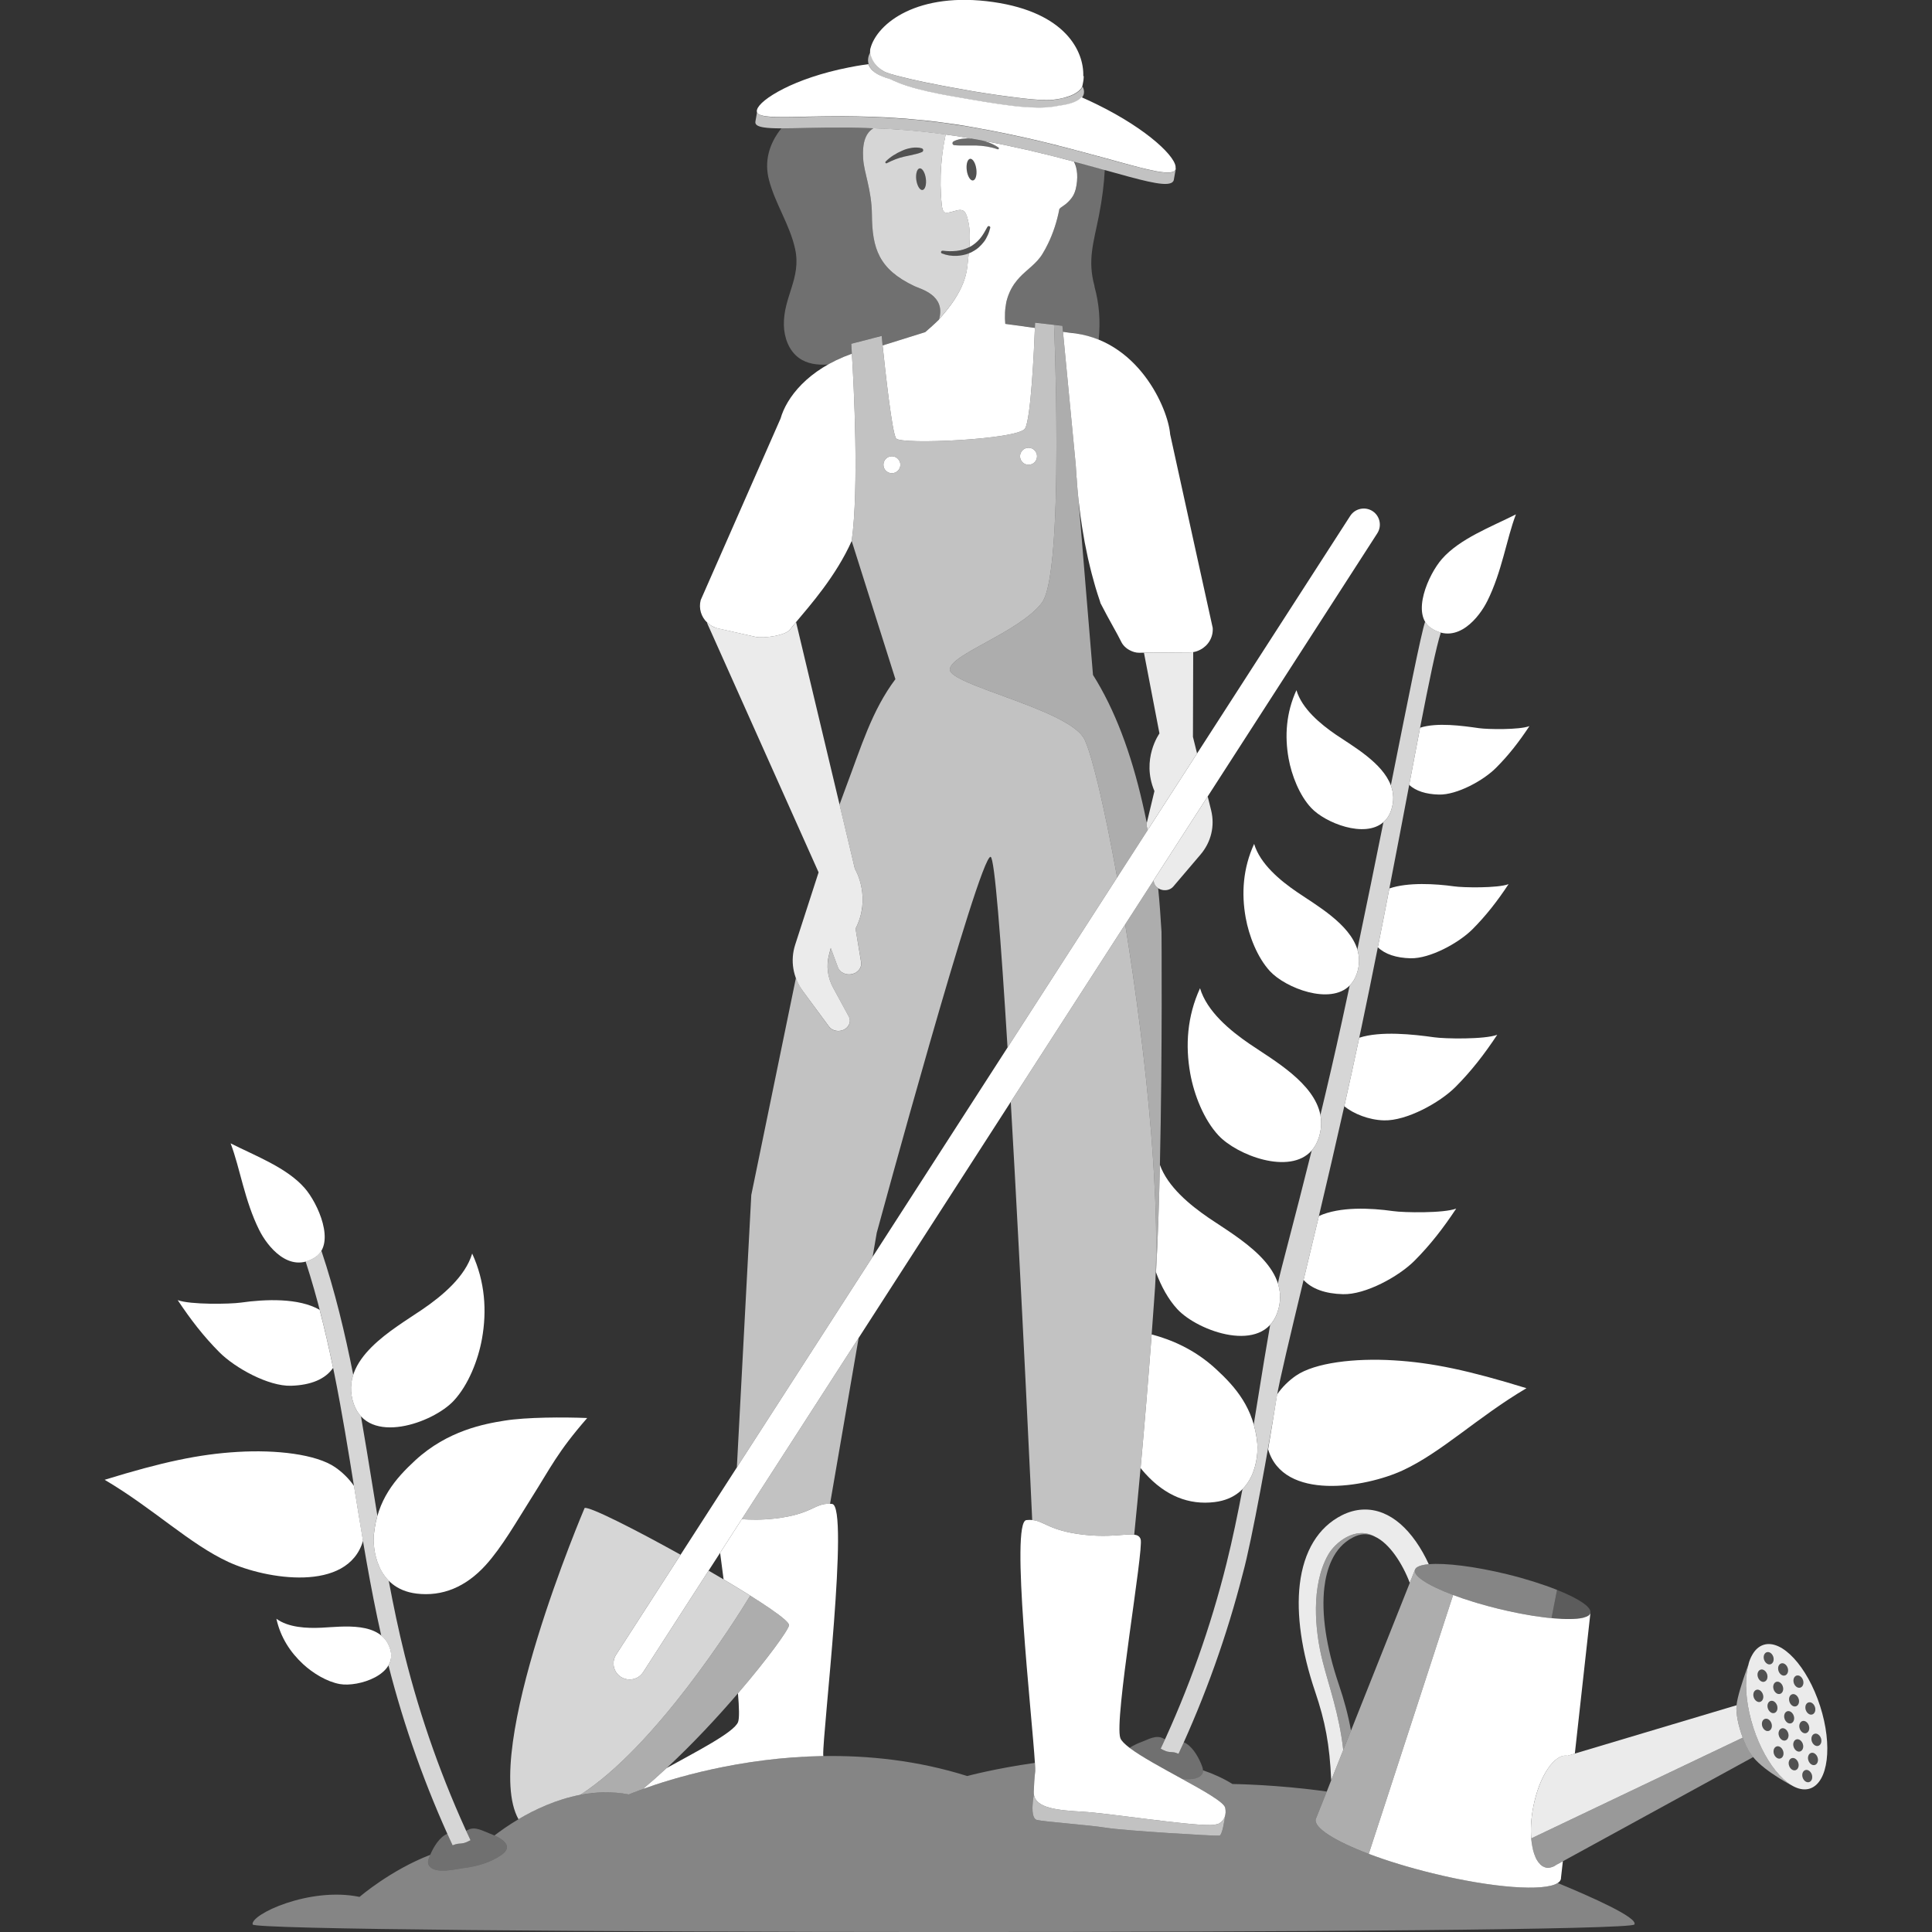 <svg viewBox="0 0 300 300" xmlns="http://www.w3.org/2000/svg"><rect x="0" y="0" width="300" height="300" fill="#333333" stroke="none"/><g fill="#fff"><path d="m 230.93 93.37 c 2.32 -4.65 2.98 -9.62 4.46 -13.5 -3.9 1.97 -8.71 3.77 -11.48 6.92 -2.09 2.37 -4.89 8.64 -1.66 10.76 4.07 2.67 7.49 -1.8 8.67 -4.17 z"/><path d="m 198.37 203.74 c -2.24 6.62 -12.34 3.01 -15.55 -.45 -1.41 -1.52 -2.53 -3.59 -3.32 -5.73 .29 -4.92 .48 -10.74 .61 -16.68 1.22 3.4 4.61 6.2 7.56 8.22 4.5 3.08 13.05 7.7 10.7 14.64 z"/><path d="m 188.61 233.24 c -4.02 .5 -7.66 -1 -10.74 -4.39 -.26 -.28 -.51 -.58 -.76 -.89 .59 -6.48 1.18 -13.53 1.72 -20.75 2.98 .79 6.63 2.28 9.97 5.36 3.07 2.82 5.91 6.08 6.43 11.57 .18 1.89 -.26 8.32 -6.62 9.1 z"/><path d="m 223.73 98.23 c -.71 2.19 -1.81 7.52 -3.22 14.77 -.52 2.71 -1.09 5.69 -1.69 8.88 -.94 4.95 -1.97 10.38 -3.08 16.08 -.57 2.99 -1.17 6.04 -1.79 9.13 -.84 4.22 -1.71 8.5 -2.61 12.76 -.09 .43 -.18 .86 -.28 1.29 v .01 c -.76 3.58 -1.53 7.14 -2.32 10.63 -1.34 5.96 -2.68 11.73 -3.94 17.04 -.84 3.53 -1.64 6.87 -2.38 9.93 -2.14 8.94 -3.75 15.6 -4.17 18.2 -1.22 7.52 -3.83 22.21 -5.28 27.44 -2.45 9.58 -5.8 18.96 -9.97 27.94 -.3 -.13 -.59 -.22 -.83 -.24 -.38 -.03 -.78 -.04 -1.14 -.17 -.28 -.11 -.54 -.24 -.8 -.38 4.32 -9.21 7.75 -18.86 10.21 -28.72 .95 -3.8 1.75 -7.69 2.49 -11.58 2.25 -2.28 2.43 -5.79 2.3 -7.1 -.1 -1.06 -.29 -2.04 -.55 -2.96 .25 -1.56 .51 -3.13 .76 -4.68 .57 -3.57 1.16 -7.17 1.79 -10.78 .48 -.52 .87 -1.17 1.14 -1.98 .55 -1.61 .5 -3.09 .06 -4.46 .35 -1.77 2.56 -9.8 5.25 -20.63 v -.01 c .45 -.5 .81 -1.13 1.07 -1.89 .43 -1.27 .49 -2.47 .28 -3.59 v -.02 c 1.1 -4.56 2.24 -9.47 3.34 -14.51 .4 -1.85 .81 -3.72 1.21 -5.6 .47 -.47 .84 -1.07 1.1 -1.83 .46 -1.35 .44 -2.6 .09 -3.76 v -.01 c 1.41 -6.76 2.79 -13.5 4.05 -19.77 .52 -.45 .93 -1.06 1.2 -1.86 .47 -1.4 .39 -2.68 -.05 -3.85 2.65 -13.25 4.66 -23.43 5.32 -25.41 .24 .39 .55 .74 .97 1.01 .5 .33 .99 .55 1.47 .68 z" opacity=".8"/><path d="m 226.12 187.67 c -2.01 3.03 -4.01 5.62 -6.47 8.09 s -7.64 5.3 -11.12 5.2 c -2.74 -.07 -4.83 -.82 -6.11 -2.21 .74 -3.06 1.54 -6.4 2.38 -9.93 3.26 -1.48 8 -1.26 11.53 -.76 1.64 .24 7.84 .35 9.79 -.39 z"/><path d="m 204.75 176.75 c -.26 .76 -.62 1.39 -1.07 1.89 v .01 c -3.42 3.88 -11.64 .71 -14.48 -2.35 -2.28 -2.45 -3.79 -6.32 -4.38 -9.61 -.78 -4.35 -.48 -8.88 1.52 -13.24 1.07 3.59 4.62 6.55 7.71 8.66 3.67 2.5 10.03 6.05 10.98 11.03 v .02 c .21 1.12 .15 2.32 -.28 3.59 z"/><path d="m 232.49 160.68 c -2.01 3.03 -4.01 5.62 -6.47 8.09 s -7.64 5.3 -11.12 5.2 c -2.37 -.06 -4.73 -1.03 -6.16 -2.19 .79 -3.49 1.56 -7.05 2.32 -10.63 v -.01 c 3.32 -1.08 8.39 -.53 11.64 -.07 1.64 .24 7.84 .35 9.79 -.39 z"/><path d="m 210.68 151.2 c -.26 .76 -.63 1.36 -1.1 1.83 -3.05 3.08 -9.96 .38 -12.37 -2.21 -1.96 -2.12 -3.27 -5.48 -3.78 -8.32 -.68 -3.77 -.42 -7.69 1.31 -11.46 .93 3.1 4 5.67 6.68 7.49 3.01 2.06 8.13 4.93 9.35 8.9 v .01 c .35 1.16 .37 2.41 -.09 3.76 z"/><path d="m 234.25 137.29 c -1.74 2.63 -3.48 4.87 -5.61 7.01 -2.13 2.13 -6.61 4.58 -9.62 4.5 -2.22 -.06 -3.95 -.63 -5.07 -1.71 .62 -3.09 1.22 -6.14 1.79 -9.13 2.86 -.99 7.19 -.73 10.03 -.33 1.42 .21 6.79 .3 8.48 -.34 z"/><path d="m 216.02 125.8 c -.27 .8 -.68 1.41 -1.2 1.86 -2.9 2.56 -9.05 .12 -11.23 -2.22 -1.82 -1.95 -3.03 -5.05 -3.5 -7.68 -.62 -3.48 -.38 -7.1 1.22 -10.59 .85 2.87 3.69 5.24 6.16 6.93 2.7 1.83 7.2 4.37 8.5 7.85 .44 1.17 .52 2.45 .05 3.85 z"/><path d="m 237.49 112.75 c -1.61 2.43 -3.21 4.5 -5.18 6.47 -1.96 1.98 -6.1 4.24 -8.89 4.16 -2 -.05 -3.57 -.56 -4.6 -1.5 .6 -3.19 1.17 -6.17 1.69 -8.88 2.64 -.85 6.55 -.3 9.15 .07 1.31 .19 6.27 .28 7.83 -.32 z"/><path d="m 196.91 225.05 c .46 -2.72 .9 -5.43 1.33 -8.11 .02 -.14 .05 -.28 .07 -.42 .79 -1.14 1.8 -2.13 2.93 -2.91 2.94 -2.02 9.14 -2.74 15.13 -2.38 6 .35 11.74 1.58 20.66 4.33 -7.59 4.48 -13.21 10 -19.26 12.78 -5.77 2.65 -18.48 4.8 -20.86 -3.3 z"/><path d="m 186.8 274.89 c .02 .23 -.03 .45 -.2 .67 -.58 .74 -1.86 .78 -3.08 .65 -3 -1.65 -6.27 -3.41 -8.11 -4.8 .33 -.24 .72 -.44 1.09 -.61 .26 -.12 .52 -.22 .73 -.3 1.05 -.38 2.29 -1.18 3.42 -.55 .09 .04 .17 .08 .25 .12 -.22 .49 -.44 .99 -.67 1.48 .26 .13 .52 .27 .79 .37 .37 .13 .77 .14 1.15 .17 .24 .03 .52 .11 .83 .24 .28 -.6 .54 -1.2 .81 -1.8 1.23 .52 2.14 2.04 2.67 3.28 .07 .18 .14 .35 .2 .51 .07 .19 .12 .38 .12 .57 z" opacity=".3"/><path d="m 241.78 246.88 l -.86 4.38 v .01 c -.24 -.02 -.49 -.05 -.74 -.08 s -.51 -.06 -.77 -.1 c -.9 -.11 -1.85 -.26 -2.84 -.45 -.25 -.04 -.5 -.09 -.75 -.14 -1.02 -.2 -2.07 -.43 -3.14 -.69 -1.14 -.28 -2.25 -.58 -3.29 -.89 -.21 -.06 -.42 -.12 -.62 -.19 -1.12 -.34 -2.17 -.7 -3.13 -1.06 -2.03 -.77 -3.66 -1.55 -4.7 -2.26 -.12 -.08 -.23 -.16 -.33 -.24 -.2 -.15 -.37 -.3 -.51 -.45 -.32 -.34 -.47 -.66 -.4 -.93 .02 -.06 .04 -.12 .08 -.17 .03 -.06 .08 -.11 .13 -.16 .05 -.04 .1 -.08 .16 -.12 .36 -.23 .98 -.38 1.79 -.45 2.55 -.22 7.08 .32 12.13 1.55 2.95 .72 5.64 1.58 7.79 2.44 z" opacity=".4"/><path d="m 246.96 250.46 c .22 -.9 -1.84 -2.25 -5.18 -3.58 l -.86 4.39 c 3.47 .33 5.83 .08 6.04 -.81 z" opacity=".2"/><path d="m 282.62 264.9 c -1.99 -6.16 -5.92 -10.41 -8.78 -9.49 s -3.58 6.67 -1.59 12.83 5.92 10.41 8.78 9.49 3.58 -6.67 1.59 -12.83 z m -3.66 -4.71 c .39 -.13 .84 .19 1.01 .7 .17 .52 -.02 1.03 -.41 1.16 s -.84 -.19 -1.01 -.7 c -.17 -.52 .02 -1.03 .41 -1.16 z m 1.92 7.76 c .17 .52 -.02 1.03 -.41 1.16 s -.84 -.19 -1.01 -.7 .02 -1.03 .41 -1.16 .84 .19 1.01 .7 z m -2 -3 c -.39 .13 -.84 -.19 -1.01 -.7 -.17 -.52 .02 -1.03 .41 -1.16 s .84 .19 1.01 .7 -.02 1.03 -.41 1.16 z m -2.3 -6.65 c .39 -.13 .84 .19 1.01 .7 s -.02 1.03 -.41 1.16 -.84 -.19 -1.01 -.7 c -.17 -.52 .02 -1.03 .41 -1.16 z m 1.95 8.13 c .17 .52 -.02 1.03 -.41 1.16 s -.84 -.19 -1.01 -.7 .02 -1.03 .41 -1.16 .84 .19 1.01 .7 z m -2.11 -3.41 c -.39 .13 -.84 -.19 -1.01 -.7 -.17 -.52 .02 -1.03 .41 -1.16 s .84 .19 1.01 .7 c .17 .52 -.02 1.03 -.41 1.16 z m -2.08 -6.46 c .39 -.13 .84 .19 1.01 .7 s -.02 1.03 -.41 1.16 -.84 -.19 -1.01 -.7 c -.17 -.52 .02 -1.03 .41 -1.16 z m -.96 2.71 c .39 -.13 .84 .19 1.01 .7 s -.02 1.03 -.41 1.16 -.84 -.19 -1.01 -.7 c -.17 -.52 .02 -1.03 .41 -1.16 z m -.65 3.13 c .39 -.13 .84 .19 1.01 .7 .17 .52 -.02 1.03 -.41 1.16 s -.84 -.19 -1.01 -.7 c -.17 -.52 .02 -1.03 .41 -1.16 z m .92 5.67 c -.17 -.52 .02 -1.03 .41 -1.16 s .84 .19 1.01 .7 c .17 .52 -.02 1.03 -.41 1.16 s -.84 -.19 -1.01 -.7 z m 2.82 4.98 c -.39 .13 -.84 -.19 -1.01 -.7 -.17 -.52 .02 -1.03 .41 -1.16 s .84 .19 1.01 .7 c .17 .52 -.02 1.03 -.41 1.16 z m -1.95 -7.76 c -.17 -.52 .02 -1.03 .41 -1.16 s .84 .19 1.01 .7 c .17 .52 -.02 1.03 -.41 1.16 s -.84 -.19 -1.01 -.7 z m 2.13 3.1 c .39 -.13 .84 .19 1.01 .7 s -.02 1.03 -.41 1.16 -.84 -.19 -1.01 -.7 c -.17 -.52 .02 -1.03 .41 -1.16 z m 2.17 6.48 c -.39 .13 -.84 -.19 -1.01 -.7 -.17 -.52 .02 -1.03 .41 -1.16 s .84 .19 1.01 .7 -.02 1.03 -.41 1.16 z m 2.11 1.85 c -.39 .13 -.84 -.19 -1.01 -.7 -.17 -.52 .02 -1.03 .41 -1.16 s .84 .19 1.01 .7 c .17 .52 -.02 1.03 -.41 1.16 z m -1.4 -4.76 c -.39 .13 -.84 -.19 -1.01 -.7 s .02 -1.03 .41 -1.16 .84 .19 1.01 .7 c .17 .52 -.02 1.03 -.41 1.16 z m 2.29 2.1 c -.39 .13 -.84 -.19 -1.01 -.7 s .02 -1.03 .41 -1.16 .84 .19 1.01 .7 c .17 .52 -.02 1.03 -.41 1.16 z m .53 -2.97 c -.39 .13 -.84 -.19 -1.01 -.7 s .02 -1.03 .41 -1.16 .84 .19 1.01 .7 c .17 .52 -.02 1.03 -.41 1.16 z m -.94 -4.87 c -.39 .13 -.84 -.19 -1.01 -.7 -.17 -.52 .02 -1.03 .41 -1.16 s .84 .19 1.01 .7 -.02 1.03 -.41 1.16 z" opacity=".9"/><path d="m 225.64 247.67 l -10.54 32.36 -2.56 7.84 c -5.24 -1.99 -8.56 -4.05 -8.23 -5.4 .02 -.06 .04 -.13 .08 -.19 l 1.63 -4.09 .69 -1.76 1.87 -4.7 1.2 -2.99 v -.01 l 9.13 -22.94 v -.01 l .79 -1.99 c -.07 .27 .08 .59 .4 .93 .14 .15 .31 .3 .51 .45 .1 .08 .21 .16 .33 .24 1.04 .71 2.67 1.49 4.7 2.26 z" opacity=".6"/><path d="m 221.86 242.89 c -.81 .07 -1.43 .22 -1.79 .45 -.06 .04 -.11 .08 -.16 .12 -.05 .05 -.1 .1 -.13 .16 -.04 .05 -.06 .11 -.08 .17 l -.79 1.99 c -1.12 -2.95 -3.14 -6.14 -5.43 -7.18 -3 -1.68 -6.18 .92 -7.26 2.85 -2.66 4.74 -2.08 11.67 -.84 16.53 .96 3.79 2.59 8.24 3.2 13.75 l -1.87 4.7 c -.25 -5.56 -.93 -9.11 -2.49 -13.73 -2.12 -6.24 -2.94 -12.02 -2.39 -16.69 .61 -5.15 2.87 -8.86 6.52 -10.71 2.11 -1.07 4.32 -1.19 6.4 -.35 1.86 .75 3.57 2.23 5.1 4.4 .74 1.05 1.43 2.27 2.01 3.54 z" opacity=".9"/><path d="m 213.48 238.6 c -.06 -.03 -.12 -.06 -.17 -.08 -1.07 -.44 -2.09 -.37 -3.22 .21 -3.1 1.57 -4.12 5.07 -4.44 7.73 -.49 4.11 .28 9.3 2.21 15.01 .87 2.56 1.48 4.83 1.92 7.26 v .01 l -1.2 2.99 c -.61 -5.51 -2.24 -9.96 -3.2 -13.75 -1.24 -4.86 -1.82 -11.79 .84 -16.53 1.08 -1.93 4.26 -4.53 7.26 -2.85 z" opacity=".5"/><path d="m 269.65 264.79 l -26.24 7.84 c -2.03 -.39 -4.41 3.18 -5.33 7.98 -.34 1.75 -.43 3.42 -.31 4.86 l 32.84 -15.65 c -.67 -1.78 -1.08 -3.75 -.96 -5.03 z" opacity=".9"/><path d="m 270.61 269.82 l -32.84 15.65 c .2 2.5 1.03 4.28 2.32 4.52 .34 .06 .68 .02 1.03 -.12 l .01 -.01 c .18 -.07 .36 -.17 .54 -.29 l 30.56 -16.73 c -.6 -.74 -1.17 -1.84 -1.62 -3.03 z" opacity=".5"/><path d="m 272.25 268.23 c -1.36 -4.21 -1.45 -8.23 -.46 -10.64 s -1.91 4.69 -2.14 7.2 c -.19 2.14 1.07 6.22 2.58 8.06 1.94 2.37 6.36 4.58 6.36 4.58 -2.36 -1.17 -4.87 -4.66 -6.33 -9.19 z" opacity=".6"/><path d="m 277.18 260.17 c .39 -.13 .57 -.65 .41 -1.16 -.17 -.52 -.62 -.83 -1.01 -.7 s -.57 .65 -.41 1.16 c .17 .52 .62 .83 1.01 .7 z" opacity=".15"/><path d="m 273.98 261.14 c .39 -.13 .57 -.65 .41 -1.16 -.17 -.52 -.62 -.83 -1.01 -.7 s -.57 .65 -.41 1.16 c .17 .52 .62 .83 1.01 .7 z" opacity=".15"/><path d="m 275.41 262.32 c .17 .52 .62 .83 1.01 .7 s .57 -.65 .41 -1.16 c -.17 -.52 -.62 -.83 -1.01 -.7 s -.57 .65 -.41 1.16 z" opacity=".15"/><path d="m 274.94 258.43 c .39 -.13 .57 -.65 .41 -1.16 -.17 -.52 -.62 -.83 -1.01 -.7 s -.57 .65 -.41 1.16 .62 .83 1.01 .7 z" opacity=".15"/><path d="m 277.52 265.73 c -.39 .13 -.57 .65 -.41 1.16 .17 .52 .62 .83 1.01 .7 s .57 -.65 .41 -1.16 c -.17 -.52 -.62 -.83 -1.01 -.7 z" opacity=".15"/><path d="m 281.22 272.21 c -.39 .13 -.57 .65 -.41 1.16 .17 .52 .62 .83 1.01 .7 s .57 -.65 .41 -1.16 c -.17 -.52 -.62 -.83 -1.01 -.7 z" opacity=".15"/><path d="m 275.95 264.85 c -.17 -.52 -.62 -.83 -1.01 -.7 s -.57 .65 -.41 1.16 .62 .83 1.01 .7 .57 -.65 .41 -1.16 z" opacity=".15"/><path d="m 279.57 262.05 c .39 -.13 .57 -.65 .41 -1.16 s -.62 -.83 -1.01 -.7 -.57 .65 -.41 1.16 c .17 .52 .62 .83 1.01 .7 z" opacity=".15"/><path d="m 276.66 268.4 c -.39 .13 -.57 .65 -.41 1.16 .17 .52 .62 .83 1.01 .7 s .57 -.65 .41 -1.16 c -.17 -.52 -.62 -.83 -1.01 -.7 z" opacity=".15"/><path d="m 278.22 273.01 c -.39 .13 -.57 .65 -.41 1.16 s .62 .83 1.01 .7 .57 -.65 .41 -1.16 c -.17 -.52 -.62 -.83 -1.01 -.7 z" opacity=".15"/><path d="m 280.33 274.86 c -.39 .13 -.57 .65 -.41 1.16 .17 .52 .62 .83 1.01 .7 s .57 -.65 .41 -1.16 c -.17 -.52 -.62 -.83 -1.01 -.7 z" opacity=".15"/><path d="m 275.88 271.2 c -.39 .13 -.57 .65 -.41 1.16 .17 .52 .62 .83 1.01 .7 s .57 -.65 .41 -1.16 c -.17 -.52 -.62 -.83 -1.01 -.7 z" opacity=".15"/><path d="m 274.06 266.92 c -.39 .13 -.57 .65 -.41 1.16 .17 .52 .62 .83 1.01 .7 s .57 -.65 .41 -1.16 c -.17 -.52 -.62 -.83 -1.01 -.7 z" opacity=".15"/><path d="m 273.74 263.11 c -.17 -.52 -.62 -.83 -1.01 -.7 s -.57 .65 -.41 1.16 c .17 .52 .62 .83 1.01 .7 s .57 -.65 .41 -1.16 z" opacity=".15"/><path d="m 278.88 264.95 c .39 -.13 .57 -.65 .41 -1.16 -.17 -.52 -.62 -.83 -1.01 -.7 s -.57 .65 -.41 1.16 c .17 .52 .62 .83 1.01 .7 z" opacity=".15"/><path d="m 279.46 268.4 c .17 .52 .62 .83 1.01 .7 s .57 -.65 .41 -1.16 c -.17 -.52 -.62 -.83 -1.01 -.7 s -.57 .65 -.41 1.16 z" opacity=".15"/><path d="m 282.76 269.94 c -.17 -.52 -.62 -.83 -1.01 -.7 s -.57 .65 -.41 1.16 c .17 .52 .62 .83 1.01 .7 s .57 -.65 .41 -1.16 z" opacity=".15"/><path d="m 281.4 266.24 c .39 -.13 .57 -.65 .41 -1.16 -.17 -.52 -.62 -.83 -1.01 -.7 s -.57 .65 -.41 1.16 c .17 .52 .62 .83 1.01 .7 z" opacity=".15"/><path d="m 279.94 270.81 c -.17 -.52 -.62 -.83 -1.01 -.7 s -.57 .65 -.41 1.16 c .17 .52 .62 .83 1.01 .7 s .57 -.65 .41 -1.16 z" opacity=".15"/><path d="m 40.27 191.04 c -2.32 -4.65 -2.98 -9.62 -4.46 -13.5 3.9 1.97 8.71 3.77 11.48 6.92 2.09 2.37 4.89 8.64 1.66 10.76 -4.07 2.67 -7.49 -1.8 -8.67 -4.17 z"/><path d="m 65.61 203.31 c 3.09 -2.11 6.64 -5.08 7.71 -8.66 2 4.36 2.3 8.89 1.52 13.24 -.59 3.29 -2.1 7.16 -4.38 9.61 -3.21 3.46 -13.31 7.06 -15.55 .45 -2.35 -6.94 6.2 -11.56 10.7 -14.64 z"/><path d="m 49.9 252.75 c -2.29 .11 -5.13 -.03 -6.98 -1.39 .63 2.88 2.16 5.21 4.15 7.05 1.5 1.39 3.68 2.73 5.7 3.09 2.85 .51 9.13 -1.46 7.79 -5.53 -1.42 -4.27 -7.31 -3.38 -10.65 -3.22 z"/><path d="m 64.67 247.45 c -6.35 -.78 -6.8 -7.22 -6.62 -9.1 .52 -5.49 3.36 -8.75 6.42 -11.58 5.03 -4.64 10.78 -5.68 13.86 -6.17 3.38 -.55 9.23 -.56 12.85 -.41 -4.68 5.38 -5.57 7.55 -8.84 12.7 -2.01 3.17 -4.41 7.39 -6.94 10.16 -3.09 3.39 -6.72 4.89 -10.74 4.4 z"/><path d="m 71.11 286.3 c .39 -.04 .78 -.04 1.15 -.18 .27 -.1 .54 -.24 .8 -.37 -4.32 -9.22 -7.75 -18.86 -10.21 -28.72 -.95 -3.81 -1.76 -7.69 -2.49 -11.59 -2.25 -2.28 -2.43 -5.79 -2.31 -7.1 .1 -1.07 .29 -2.05 .55 -2.96 -.26 -1.57 -.51 -3.13 -.76 -4.68 -.58 -3.57 -1.16 -7.17 -1.79 -10.78 -.48 -.52 -.87 -1.17 -1.14 -1.98 -.54 -1.61 -.5 -3.09 -.06 -4.46 -1.29 -6.51 -2.84 -12.98 -4.95 -19.28 -.23 .4 -.55 .74 -.96 1.01 -.5 .33 -1 .55 -1.48 .68 3.72 11.43 5.68 23.51 7.57 35.27 1.21 7.52 2.46 15.25 4.17 22.82 .59 .49 1.06 1.14 1.35 2 .33 1 .2 1.88 -.23 2.62 2.44 9.58 5.79 18.96 9.96 27.94 .31 -.13 .6 -.21 .83 -.24 z" opacity=".8"/><path d="m 49.65 203.4 c -3.25 -1.89 -8.46 -1.67 -12.27 -1.13 -1.63 .23 -7.84 .35 -9.79 -.39 2.02 3.03 4.01 5.62 6.47 8.09 s 7.64 5.31 11.12 5.21 c 3.09 -.09 5.35 -1.03 6.54 -2.78 -.62 -3.02 -1.31 -6.02 -2.08 -8.99 z"/><path d="m 56.37 239.27 c -.46 -2.72 -.9 -5.43 -1.33 -8.11 -.02 -.14 -.05 -.28 -.07 -.42 -.79 -1.14 -1.8 -2.13 -2.93 -2.91 -2.94 -2.02 -9.14 -2.74 -15.13 -2.38 -6 .35 -11.74 1.58 -20.66 4.33 7.59 4.48 13.21 10 19.26 12.78 5.77 2.65 18.48 4.8 20.86 -3.3 z"/><path d="m 77.96 287.96 c -1.68 1.24 -3.89 1.85 -5.94 2.11 -1.22 .15 -4.34 .99 -5.34 -.3 -.31 -.4 -.23 -.83 -.08 -1.24 .06 -.16 .13 -.33 .2 -.51 .53 -1.24 1.44 -2.76 2.67 -3.28 .27 .6 .53 1.2 .81 1.8 .31 -.13 .59 -.21 .83 -.24 .38 -.03 .78 -.04 1.15 -.17 .27 -.1 .53 -.24 .79 -.37 -.23 -.49 -.45 -.99 -.67 -1.48 .08 -.04 .16 -.08 .25 -.12 1.13 -.63 2.37 .17 3.42 .55 .21 .08 .47 .18 .73 .3 1.32 .59 2.91 1.68 1.18 2.95 z" opacity=".3"/><path d="m 246.96 250.46 l -2.42 21.84 -1.13 .34 c -2.03 -.39 -4.42 3.18 -5.33 7.97 -.34 1.76 -.43 3.43 -.31 4.86 .02 .23 .04 .45 .07 .66 .03 .2 .06 .4 .1 .59 .07 .41 .17 .8 .29 1.15 .06 .17 .12 .33 .19 .48 .05 .14 .12 .26 .18 .38 .03 .05 .05 .09 .08 .13 .06 .11 .13 .2 .19 .29 .09 .11 .18 .22 .27 .31 .05 .06 .1 .11 .16 .15 .05 .05 .11 .09 .16 .12 .05 .04 .11 .08 .17 .1 .14 .08 .3 .14 .46 .17 .33 .06 .68 .01 1.02 -.13 v .01 l .02 -.01 c .18 -.08 .36 -.17 .53 -.3 l 1.02 -.55 -.29 2.57 c 0 .07 0 .14 -.02 .2 -.06 .23 -.22 .44 -.49 .6 -2.06 1.35 -10.14 .78 -19.46 -1.51 -3.67 -.9 -7.05 -1.94 -9.88 -3.01 l 2.56 -7.84 10.54 -32.36 c .96 .36 2.01 .72 3.13 1.06 .2 .07 .41 .13 .62 .19 1.04 .31 2.15 .61 3.29 .89 1.07 .26 2.12 .49 3.14 .69 .25 .05 .5 .1 .75 .14 .99 .19 1.94 .34 2.84 .45 .26 .04 .52 .07 .77 .1 .25 .02 .5 .05 .74 .07 .14 .02 .28 .03 .41 .04 .42 .04 .82 .06 1.21 .08 .9 .04 1.7 .03 2.36 -.03 .3 -.03 .57 -.07 .81 -.12 .08 -.02 .16 -.04 .23 -.06 .3 -.08 .53 -.18 .7 -.29 .05 -.03 .09 -.06 .12 -.1 .06 -.05 .1 -.11 .14 -.17 .03 -.05 .05 -.1 .06 -.15 z"/><path d="m 241.88 292.39 c -2.06 1.35 -10.14 .78 -19.46 -1.51 -3.67 -.9 -7.05 -1.94 -9.88 -3.01 -5.24 -1.99 -8.56 -4.05 -8.23 -5.4 .02 -.06 .04 -.13 .08 -.19 l 1.63 -4.09 c -7.71 -1.1 -14.64 -1.17 -14.64 -1.17 -1.4 -.87 -2.94 -1.57 -4.58 -2.13 .02 .23 -.03 .45 -.2 .67 -.58 .74 -1.86 .78 -3.08 .65 3.45 1.89 6.55 3.64 6.73 4.5 .05 .25 .07 .49 .06 .69 l .01 .01 v .01 q 0 .01 -.01 .02 c 0 .06 -.02 .17 -.04 .33 -.12 .9 -.49 3.21 -.92 3.27 -.54 .08 -14.67 -.76 -17.55 -1.22 s -9.6 -.93 -10.79 -1.22 c -1.19 -.3 -.47 -3.96 -.47 -3.96 -.02 -.13 -.02 -.27 -.02 -.41 .04 -1.06 .1 -2.16 .23 -3.21 .01 -.25 -.01 -.68 -.05 -1.28 -6.14 .86 -10.51 2.04 -10.51 2.04 -7.72 -2.43 -15.36 -3.21 -22.34 -3.1 -12.99 .21 -23.64 3.53 -28.03 5.12 h -.01 c -1.4 .51 -2.16 .84 -2.16 .84 -6.62 -1.27 -12.91 1.33 -17.14 3.85 -1.54 .91 -2.81 1.82 -3.73 2.52 1.32 .59 2.91 1.68 1.18 2.95 -1.68 1.24 -3.89 1.85 -5.94 2.11 -1.22 .15 -4.34 .99 -5.34 -.3 -.31 -.4 -.23 -.83 -.08 -1.24 .06 -.16 .13 -.33 .2 -.51 -6.19 2.39 -10.97 6.53 -10.97 6.53 -7.78 -1.61 -16.98 2.75 -16.6 4.28 .38 1.52 213.62 1.61 214.56 0 .6 -1.05 -6.68 -4.28 -11.91 -6.44 z" opacity=".4"/><path d="m 155.07 23.12 c -.04 .06 -.12 .08 -.18 .06 h -.01 c -1.08 -.39 -2.2 -.57 -3.33 -.6 -.56 0 -1.12 0 -1.68 .01 -.56 0 -1.11 .01 -1.7 -.05 h -.01 c -.16 -.02 -.28 -.17 -.26 -.34 .01 -.1 .07 -.18 .15 -.23 .56 -.3 1.17 -.42 1.78 -.46 .34 -.02 .68 -.02 1.02 .01 h .02 c .01 0 .02 0 .03 .01 .57 .09 1.14 .2 1.7 .31 h .02 c .27 .08 .53 .16 .79 .25 .57 .2 1.12 .47 1.62 .81 .07 .05 .09 .15 .04 .22 z" opacity=".15"/><path d="m 145.81 49.61 s -.83 .84 -2.14 1.95 l -6.61 2.07 c -.09 -.92 -.15 -1.48 -.15 -1.48 l -4.72 1.22 s .04 .56 .1 1.54 c -1.38 .49 -2.63 1.07 -3.73 1.7 -1.64 .08 -3.2 -.08 -4.52 -1.04 -1.55 -1.14 -2.27 -3.13 -2.32 -5.05 -.11 -4.4 2.73 -7.31 1.75 -11.84 -.82 -3.77 -3.09 -7.02 -4.06 -10.72 -.76 -2.9 -.01 -5.62 1.92 -8.03 2.38 0 5.74 -.15 9.87 -.12 h .64 c .88 .01 1.8 .03 2.76 .07 .16 0 .32 .01 .49 .02 .18 .01 .36 .01 .54 .02 -1.15 .71 -1.76 2.07 -1.6 4.73 .13 2.2 1.32 4.82 1.36 8.68 .04 5.26 1.06 8.49 6.6 11.11 1.04 .48 4.92 1.43 3.82 5.18 z" opacity=".3"/><path d="m 169.95 44.49 c .75 2.77 .94 5.34 .65 8.27 -1.38 -.57 -2.89 -.97 -4.55 -1.11 l -.99 -.14 -.09 -.93 -1.3 -.15 -2.94 -.33 s -.01 .29 -.03 .81 l -4.6 -.63 c -.02 -.27 -.04 -.53 -.05 -.8 v -.14 c 0 -.26 0 -.51 .01 -.78 v -.05 c .01 -.27 .04 -.54 .07 -.81 l .03 -.18 c .03 -.26 .08 -.51 .14 -.77 .01 -.03 .01 -.05 .02 -.07 .07 -.28 .15 -.54 .25 -.81 .03 -.07 .05 -.13 .08 -.2 .11 -.27 .22 -.53 .35 -.79 .01 -.02 .02 -.03 .02 -.04 .15 -.28 .31 -.54 .5 -.81 .05 -.06 .1 -.13 .15 -.2 .2 -.27 .41 -.53 .66 -.8 1.17 -1.25 2.67 -2.16 3.56 -3.66 .31 -.51 .61 -1.05 .87 -1.6 .8 -1.66 1.39 -3.47 1.75 -5.37 .11 -.13 .25 -.25 .42 -.35 .66 -.42 1.33 -1.02 1.77 -1.82 .14 -.26 .26 -.54 .33 -.84 .43 -1.73 .29 -3.39 -.27 -4.35 1.73 .46 3.33 .91 4.79 1.32 -.11 2.13 -.39 4.48 -.9 7.07 -.85 4.32 -1.81 6.93 -.69 11.02 z" opacity=".3"/><path d="m 132.74 134.89 l -9.13 -38.3 c -.37 .45 -.69 .84 -.93 1.15 -.72 .97 -4.13 1.4 -5.31 1.16 l -5.85 -1.32 c -.68 -.14 -1.25 -.47 -1.72 -.92 .01 .05 .02 .1 .03 .16 l 17.28 38.64 -3.63 11.22 c -.8 2.47 -.36 5.1 1.2 7.23 l 4.04 5.48 c .67 .91 2.19 .93 2.91 .02 .38 -.47 .44 -1.07 .16 -1.58 l -2.43 -4.47 c -.85 -1.57 -1.08 -3.36 -.64 -5.07 l .28 -1.08 1.11 2.99 c .31 .84 1.32 1.29 2.28 1.03 .89 -.24 1.45 -1.02 1.32 -1.83 l -.86 -5.2 c 2.43 -4.76 .12 -8.92 -.12 -9.32 z" opacity=".9"/><path d="m 155.07 23.12 c -.04 .06 -.12 .08 -.18 .06 h -.01 c -1.08 -.39 -2.2 -.57 -3.33 -.6 -.56 0 -1.12 0 -1.68 .01 -.56 0 -1.11 .01 -1.7 -.05 h -.01 c -.16 -.02 -.28 -.17 -.26 -.34 .01 -.1 .07 -.18 .15 -.23 .56 -.3 1.17 -.42 1.78 -.46 .34 -.02 .68 -.02 1.02 .01 h .02 c .58 .1 1.16 .21 1.73 .32 h .02 c .27 .08 .53 .16 .79 .25 .57 .2 1.12 .47 1.62 .81 .07 .05 .09 .15 .04 .22 z" opacity=".15"/><path d="m 153.76 35.24 c -.02 -.05 -.05 -.09 -.1 -.11 -.06 -.03 -.12 -.04 -.18 -.02 s -.11 .05 -.14 .11 l -.01 .02 c -.18 .32 -.36 .65 -.55 .96 s -.39 .6 -.62 .87 -.48 .52 -.75 .74 -.56 .41 -.87 .57 l -.02 .01 c -.31 .16 -.63 .28 -.96 .38 h -.02 c -.16 .05 -.33 .09 -.49 .12 -.17 .03 -.35 .06 -.52 .08 -.35 .04 -.71 .05 -1.08 .05 -.36 -.01 -.73 -.03 -1.09 -.07 h -.01 c -.09 -.01 -.18 .04 -.22 .13 -.05 .11 .01 .23 .11 .28 .73 .31 1.54 .43 2.34 .39 .38 -.02 .76 -.08 1.14 -.17 .04 -.01 .07 -.02 .11 -.03 .38 -.1 .75 -.23 1.1 -.41 .37 -.19 .71 -.42 1.02 -.69 s .59 -.57 .84 -.89 .44 -.67 .61 -1.04 c .16 -.36 .28 -.74 .38 -1.12 .01 -.05 .01 -.1 -.01 -.15 z" opacity=".15"/><path d="m 132.28 54.92 c -6.93 2.47 -10.18 6.9 -11.07 10.06 l -12.4 28.19 c -.35 1.31 .08 2.63 1 3.5 .46 .44 1.04 .77 1.71 .92 l 5.85 1.31 c 1.18 .25 4.59 -.19 5.31 -1.16 .23 -.31 .56 -.7 .93 -1.14 2.13 -2.55 6.19 -7.11 8.64 -12.6 1.15 -8.26 .34 -24.1 .03 -29.08 z"/><path d="m 166.75 25.09 c -.95 -.26 -1.95 -.51 -2.98 -.78 -.04 -.01 -.08 -.02 -.13 -.03 -.98 -.25 -2 -.5 -3.04 -.74 -.36 -.09 -.71 -.17 -1.08 -.26 -2.19 -.5 -4.49 -.99 -6.92 -1.44 .27 .07 .54 .16 .81 .25 .57 .2 1.13 .47 1.62 .81 .08 .05 .09 .15 .04 .23 -.04 .05 -.12 .07 -.18 .05 l -.01 -.01 c -1.08 -.38 -2.21 -.55 -3.33 -.58 -.56 -.01 -1.12 -.01 -1.68 0 s -1.11 .01 -1.7 -.05 h -.01 c -.16 -.02 -.28 -.17 -.26 -.34 .01 -.09 .06 -.18 .15 -.23 .55 -.31 1.17 -.42 1.78 -.46 .33 -.02 .68 -.02 1.02 .01 -.15 -.03 -.31 -.05 -.46 -.08 -.03 -.01 -.06 -.01 -.09 -.01 -.01 0 -.02 -.01 -.02 -.01 -.03 0 -.05 0 -.08 -.01 -.13 -.03 -.24 -.05 -.35 -.07 -1.02 -.17 -2.02 -.32 -3 -.45 -.02 .07 -.03 .14 -.05 .2 -.02 .07 -.03 .14 -.04 .21 -.07 .3 -.12 .58 -.17 .87 -.06 .31 -.11 .61 -.15 .93 -.08 .5 -.14 1 -.19 1.49 -.04 .36 -.07 .72 -.1 1.09 -.16 2.05 -.13 4.11 .09 6.16 .04 .34 .11 .99 .49 1.15 s 1.36 -.2 1.76 -.29 c .32 -.08 .64 -.15 .95 -.04 .41 .15 .6 .6 .73 1.02 .47 1.52 .47 3.1 .35 4.69 h .02 c .31 -.16 .6 -.35 .87 -.57 s .53 -.47 .75 -.73 c .23 -.28 .44 -.57 .62 -.87 .19 -.32 .36 -.64 .55 -.97 l .01 -.01 c .03 -.06 .08 -.09 .14 -.11 .06 -.01 .12 -.01 .17 .03 .05 .02 .08 .05 .1 .1 s .03 .1 .01 .15 c -.1 .38 -.21 .76 -.38 1.12 -.16 .36 -.35 .72 -.6 1.04 -.24 .32 -.53 .62 -.83 .89 -.32 .27 -.66 .49 -1.02 .68 -.17 .09 -.34 .16 -.5 .22 -.07 .68 -.15 1.36 -.22 2.03 -.37 3.71 -3.23 6.89 -4.38 8.19 -.01 .02 -.01 .04 -.02 .06 0 0 -.84 .84 -2.14 1.95 l -6.62 2.07 c .4 3.79 1.47 13.63 2.1 14.44 .78 1.01 18.92 .17 20.01 -1.53 .93 -1.45 1.42 -12.51 1.54 -15.63 l -4.6 -.63 c -.02 -.26 -.04 -.53 -.05 -.79 v -.14 c 0 -.25 0 -.51 .01 -.77 v -.05 c .01 -.27 .04 -.54 .07 -.82 l .03 -.17 c .03 -.26 .08 -.51 .13 -.77 .01 -.03 .01 -.05 .02 -.07 .07 -.27 .15 -.54 .25 -.81 .03 -.07 .05 -.13 .08 -.2 .11 -.26 .21 -.53 .35 -.78 .01 -.02 .02 -.03 .02 -.04 .15 -.28 .31 -.54 .5 -.82 .05 -.05 .1 -.12 .15 -.19 .19 -.27 .41 -.53 .66 -.8 1.16 -1.24 2.66 -2.16 3.56 -3.66 .31 -.51 .61 -1.05 .87 -1.6 .8 -1.65 1.39 -3.47 1.75 -5.36 .1 -.13 .24 -.25 .42 -.36 .66 -.42 1.33 -1.02 1.77 -1.81 .13 -.26 .25 -.54 .33 -.85 .43 -1.72 .29 -3.38 -.27 -4.34 z m -15.67 2.93 c -.41 .05 -.84 -.66 -.96 -1.59 -.12 -.92 .11 -1.71 .52 -1.77 .4 -.05 .84 .65 .96 1.59 .12 .92 -.1 1.71 -.52 1.77 z"/><path d="m 151.08 28.02 c -.41 .05 -.84 -.66 -.96 -1.59 -.12 -.92 .11 -1.71 .52 -1.77 .4 -.05 .84 .65 .96 1.59 .12 .92 -.1 1.71 -.52 1.77 z" opacity=".15"/><path d="m 188.31 97.5 c .1 1.46 -.71 2.76 -1.92 3.38 -.34 .18 -.71 .32 -1.11 .38 -.16 .03 -.33 .04 -.5 .04 l -7.15 .05 -.74 .01 c -.52 0 -1 -.15 -1.44 -.38 -.59 -.3 -1.09 -.77 -1.38 -1.39 -.56 -1.17 -1.83 -3.28 -3.19 -5.94 -.02 -.06 -.03 -.12 -.05 -.19 -.04 -.09 -.06 -.19 -.09 -.28 -.21 -.62 -.41 -1.23 -.6 -1.87 -.07 -.23 -.14 -.47 -.2 -.7 -.14 -.52 -.29 -1.04 -.43 -1.57 -.09 -.33 -.17 -.67 -.25 -1 -.11 -.45 -.22 -.89 -.32 -1.35 -.09 -.42 -.17 -.85 -.26 -1.27 -.08 -.38 -.16 -.77 -.24 -1.17 -.09 -.49 -.18 -1 -.26 -1.51 -.05 -.33 -.11 -.66 -.17 -1.01 -.08 -.57 -.17 -1.14 -.25 -1.72 -.03 -.3 -.07 -.59 -.11 -.9 -.06 -.48 -.12 -.96 -.17 -1.45 -.02 -.16 -.03 -.3 -.05 -.46 -.02 -.27 -.05 -.54 -.08 -.81 -.06 -.68 -.12 -1.37 -.16 -2.08 -.01 -.09 -.02 -.19 -.03 -.29 v -.01 c -.04 -.62 -.09 -1.22 -.12 -1.84 l -1.98 -20.65 .99 .14 c 10.66 .87 15.35 11.82 15.65 15.77 l 3.8 17.31 z"/><path d="m 146.36 38.93 c .37 .05 .74 .06 1.1 .08 .36 -.01 .72 -.01 1.08 -.05 .7 -.08 1.37 -.28 1.98 -.59 .13 -1.59 .13 -3.17 -.34 -4.69 -.13 -.42 -.32 -.87 -.74 -1.02 -.3 -.12 -.63 -.04 -.94 .04 -.4 .09 -1.38 .45 -1.77 .28 -.38 -.16 -.45 -.81 -.49 -1.15 -.22 -2.05 -.25 -4.11 -.09 -6.16 .03 -.36 .06 -.73 .1 -1.09 .05 -.49 .12 -.99 .2 -1.49 .04 -.31 .09 -.62 .15 -.92 .05 -.29 .1 -.58 .17 -.87 .01 -.07 .02 -.14 .04 -.21 .01 -.07 .02 -.14 .04 -.21 -4.05 -.57 -7.82 -.85 -11.22 -.97 -1.15 .71 -1.76 2.07 -1.6 4.73 .13 2.2 1.32 4.82 1.36 8.68 .04 5.26 1.06 8.49 6.6 11.11 1.04 .48 4.87 1.42 3.84 5.12 1.16 -1.3 4.01 -4.47 4.39 -8.19 .07 -.67 .15 -1.34 .22 -2.02 -.15 .06 -.29 .11 -.44 .15 -.01 0 -.02 .01 -.02 .01 -.05 .01 -.09 .02 -.14 .03 -.03 .01 -.07 .02 -.11 .03 -.07 .01 -.14 .03 -.2 .05 h -.01 c -.14 .03 -.28 .05 -.42 .07 -.03 0 -.06 .01 -.09 .01 -.14 .02 -.28 .03 -.42 .04 -.8 .04 -1.6 -.08 -2.34 -.38 -.11 -.05 -.16 -.18 -.11 -.28 .03 -.09 .13 -.14 .22 -.13 z m -4.59 -14.9 l -1.37 .29 c -.93 .21 -1.82 .57 -2.69 1.02 -.07 .05 -.17 .02 -.22 -.06 -.03 -.06 -.02 -.14 .03 -.19 .72 -.73 1.62 -1.28 2.57 -1.69 .47 -.22 .97 -.36 1.49 -.44 .51 -.08 1.04 -.08 1.55 .07 .17 .05 .26 .23 .21 .38 -.03 .1 -.09 .16 -.17 .2 h -.01 c -.47 .21 -.93 .31 -1.39 .41 z m 1.47 5.47 c -.4 .06 -.83 -.65 -.96 -1.58 -.12 -.92 .12 -1.72 .52 -1.78 .41 -.05 .84 .66 .96 1.58 .13 .93 -.11 1.73 -.52 1.78 z m 3.43 -10.39 l .59 .09 v -.01 c -.2 -.03 -.39 -.06 -.59 -.08 z" opacity=".8"/><path d="m 182.58 26.16 v .01 c -.02 .11 -.06 .2 -.12 .28 -.13 .16 -.33 .26 -.64 .3 -.51 .09 -1.28 .02 -2.28 -.16 -.23 -.05 -.47 -.1 -.73 -.16 -.03 0 -.07 -.01 -.11 -.02 -.23 -.05 -.47 -.11 -.72 -.16 -1.29 -.3 -2.83 -.73 -4.6 -1.21 -.2 -.06 -.39 -.12 -.6 -.17 -.39 -.11 -.8 -.22 -1.21 -.33 -.08 -.02 -.17 -.04 -.25 -.07 -.36 -.1 -.74 -.21 -1.12 -.3 -1.38 -.37 -2.88 -.78 -4.46 -1.19 -.47 -.13 -.95 -.25 -1.44 -.37 -.06 -.01 -.12 -.03 -.18 -.05 -.31 -.08 -.62 -.16 -.93 -.23 -.31 -.08 -.64 -.16 -.96 -.24 -.53 -.13 -1.07 -.26 -1.62 -.38 -.46 -.11 -.92 -.22 -1.39 -.32 h -.01 c -.89 -.2 -1.82 -.4 -2.77 -.6 0 -.01 -.02 0 -.03 -.01 -1.65 -.34 -3.37 -.68 -5.14 -.98 -.01 -.01 -.02 0 -.03 -.01 -.37 -.07 -.75 -.13 -1.13 -.2 -.97 -.17 -1.93 -.31 -2.88 -.44 -.2 -.03 -.39 -.06 -.59 -.08 -.4 -.06 -.8 -.11 -1.19 -.16 h -.01 c -1.18 -.15 -2.34 -.27 -3.46 -.36 -.43 -.04 -.85 -.08 -1.28 -.12 -1.91 -.15 -3.74 -.25 -5.46 -.3 -1.51 -.05 -2.93 -.07 -4.28 -.08 -.6 0 -1.19 0 -1.75 .01 -.44 0 -.87 0 -1.3 .01 -.42 0 -.83 .01 -1.23 .02 -.2 0 -.39 .01 -.59 .01 -.24 .01 -.45 .01 -.67 .01 -.53 .02 -1.04 .03 -1.51 .04 -.33 .01 -.66 .01 -.97 .02 h -.01 c -3.45 .05 -5.4 -.05 -5.41 -.93 -.01 -.04 -.01 -.08 0 -.12 .01 -.02 .02 -.05 .03 -.07 v -.01 c .21 -.8 1.66 -2.02 4.11 -3.26 s 5.92 -2.48 10.15 -3.31 c .38 -.08 .77 -.15 1.16 -.22 .62 -.11 1.25 -.2 1.88 -.28 .22 .68 .85 1.42 2.37 1.98 .28 .11 .63 .22 1.05 .34 3.14 1.61 8.09 2.41 12.49 3.16 .85 .15 1.72 .29 2.59 .43 1.21 .2 2.42 .37 3.61 .52 .51 .07 1.02 .12 1.52 .17 .92 .08 1.82 .13 2.66 .14 h .49 c .18 0 .35 -.01 .53 -.02 .05 0 .1 -.01 .14 -.01 .13 -.01 .26 -.01 .37 -.02 .04 0 .06 -.01 .1 -.01 .13 0 .26 -.02 .38 -.04 .07 0 .13 -.01 .19 -.02 .39 -.04 .77 -.11 1.12 -.19 l .01 -.01 c .08 0 .16 -.01 .23 -.02 1.87 -.26 2.79 -.76 3.22 -1.28 .85 .37 1.67 .76 2.45 1.14 7.98 3.92 12.43 8.32 12.17 9.89 z"/><path d="m 142.8 26.13 c -.41 .05 -.64 .85 -.52 1.78 s .55 1.64 .96 1.58 .64 -.85 .52 -1.78 -.55 -1.64 -.96 -1.58 z" opacity=".15"/><path d="m 140.39 24.32 c -.93 .21 -1.81 .57 -2.68 1.03 -.08 .04 -.17 .01 -.22 -.06 -.03 -.06 -.02 -.14 .03 -.19 .72 -.73 1.61 -1.28 2.57 -1.69 .48 -.21 .98 -.36 1.49 -.44 s 1.04 -.08 1.55 .07 c .16 .05 .25 .22 .21 .38 -.03 .09 -.09 .16 -.17 .19 h -.01 c -.47 .21 -.93 .31 -1.39 .41 l -1.38 .29 z" opacity=".15"/><path d="m 133.33 207.75 l -4.44 25.76 c -2.42 -.12 -2.72 1.62 -8.58 2.29 -2.11 .24 -3.8 .18 -5.13 .1 z" opacity=".7"/><path d="m 173.27 135.17 c -.39 -2.13 -.78 -4.15 -1.16 -6.04 -.06 -.31 -.13 -.62 -.19 -.93 -.38 -1.85 -.76 -3.56 -1.11 -5.1 -.11 -.46 -.21 -.9 -.31 -1.32 -.25 -1.04 -.5 -1.98 -.73 -2.83 -.09 -.37 -.19 -.72 -.29 -1.06 -.51 -1.75 -.95 -2.94 -1.3 -3.45 -3.02 -4.45 -20.69 -8.11 -20.69 -10.47 .01 -2.36 10.74 -5.76 14.27 -10.35 2.11 -2.72 2.38 -17.53 2.26 -29.05 0 -.58 -.01 -1.16 -.02 -1.72 0 -.57 -.01 -1.12 -.02 -1.67 -.01 -.26 -.01 -.51 -.02 -.77 -.03 -1.58 -.06 -3.03 -.1 -4.32 0 -.21 -.01 -.43 -.02 -.63 v -.04 c -.01 -.28 -.01 -.55 -.02 -.82 -.01 -.29 -.02 -.58 -.03 -.84 0 -.18 -.01 -.35 -.02 -.5 0 -.29 -.01 -.54 -.02 -.78 -.01 -.17 -.01 -.34 -.02 -.5 0 -.24 -.01 -.46 -.02 -.65 0 -.06 -.01 -.13 -.01 -.2 0 -.06 -.01 -.12 -.01 -.18 -.01 -.33 -.02 -.51 -.02 -.51 l -2.94 -.33 s -.01 .29 -.03 .81 c -.12 3.12 -.61 14.18 -1.54 15.63 -1.09 1.7 -19.23 2.54 -20.01 1.53 -.63 -.81 -1.7 -10.65 -2.1 -14.44 -.08 -.92 -.14 -1.48 -.14 -1.48 l -4.72 1.22 s .04 .55 .09 1.54 c .31 4.98 1.12 20.82 -.03 29.08 l 6.79 21.46 c -3.67 4.89 -5.33 10.55 -7.65 16.68 -.34 .92 -.69 1.85 -1.03 2.8 l 2.38 9.95 c .23 .4 2.55 4.57 .11 9.32 l .87 5.19 c .13 .82 -.42 1.59 -1.32 1.84 -.96 .26 -1.97 -.2 -2.28 -1.03 l -1.11 -2.99 -.28 1.08 c -.44 1.71 -.22 3.5 .63 5.07 l 2.43 4.47 c .28 .51 .22 1.11 -.15 1.58 -.73 .9 -2.25 .9 -2.92 -.02 l -4.03 -5.48 c -.47 -.65 -.83 -1.35 -1.1 -2.06 l -6.93 33.7 -2.24 42.3 21.08 -32.7 .64 -3.73 s 15.94 -58.65 17.68 -58.38 c .62 .09 1.61 12.98 2.63 29.61 l 17.02 -26.41 c -.07 -.37 -.13 -.73 -.2 -1.08 z m -13.56 -65.64 c .73 0 1.32 .59 1.32 1.32 s -.59 1.32 -1.32 1.32 -1.32 -.59 -1.32 -1.32 .59 -1.32 1.32 -1.32 z m -21.22 3.95 c -.73 0 -1.31 -.59 -1.31 -1.31 0 -.73 .58 -1.32 1.31 -1.32 s 1.32 .59 1.32 1.32 c 0 .72 -.59 1.31 -1.32 1.31 z" opacity=".7"/><path d="m 179.47 197.45 c -.03 .81 -.06 1.61 -.11 2.38 v .01 c -.04 .63 -.09 1.24 -.13 1.86 0 .05 -.01 .09 -.01 .14 -.13 1.8 -.26 3.59 -.39 5.37 -.54 7.22 -1.13 14.27 -1.72 20.75 -.33 3.66 -.67 7.13 -.99 10.34 -.34 -.05 -.78 -.04 -1.31 0 -1.45 .1 -3.6 .35 -6.55 .01 -5.34 -.61 -6.06 -2.11 -7.98 -2.28 0 0 -1.63 -35.6 -3.33 -64.93 l 17.77 -27.56 c 1.63 10.03 3.13 21.44 4.01 32.21 .05 .62 .1 1.24 .14 1.85 .12 1.62 .23 3.21 .32 4.78 .31 5.4 .43 10.52 .28 15.07 z" opacity=".7"/><path d="m 190.32 281.41 v .01 q 0 .01 -.01 .02 c 0 .06 -.02 .17 -.04 .33 -.15 .89 -.81 1.29 -1.04 1.41 -.05 .02 -.08 .03 -.08 .03 -.32 .1 -.72 .17 -1.22 .18 -3.67 .06 -15.78 -1.84 -19.81 -2.07 -3.82 -.22 -7.27 -.52 -7.58 -2.68 -.02 -.13 -.02 -.27 -.02 -.41 .04 -1.06 .1 -2.16 .23 -3.21 .01 -.25 -.01 -.68 -.05 -1.28 -.43 -7.18 -3.85 -37.41 -1.33 -37.7 .34 -.04 .64 -.04 .91 -.01 1.92 .17 2.64 1.67 7.98 2.28 2.95 .34 5.1 .09 6.55 -.01 .53 -.04 .97 -.05 1.31 0 .52 .07 .85 .26 1 .72 .51 1.58 -4.17 28.19 -3.15 30.88 .16 .42 .68 .93 1.44 1.51 1.84 1.39 5.11 3.15 8.11 4.8 3.45 1.89 6.55 3.64 6.73 4.5 .05 .25 .07 .49 .06 .69 z"/><path d="m 190.27 281.77 c -.12 .9 -.49 3.21 -.92 3.27 -.54 .08 -14.67 -.76 -17.55 -1.22 s -9.6 -.93 -10.79 -1.22 c -1.19 -.3 -.47 -3.96 -.47 -3.96 .31 2.16 3.76 2.46 7.58 2.68 4.03 .23 16.14 2.13 19.81 2.07 .5 -.01 .9 -.08 1.22 -.18 0 0 .03 -.01 .08 -.03 .23 -.12 .89 -.52 1.04 -1.41 z" opacity=".7"/><path d="m 127.83 272.5 c .01 .06 .01 .12 .02 .18 -12.99 .21 -23.64 3.53 -28.03 5.12 1.23 -1.03 2.47 -2.12 3.7 -3.26 4.54 -2.52 10.5 -5.55 11.09 -7.15 .21 -.57 .17 -2.21 -.02 -4.45 4.68 -5.45 7.89 -9.93 7.93 -10.58 .04 -.76 -4.5 -3.75 -10.16 -7.11 -.2 -1.51 -.39 -2.91 -.54 -4.13 l 3.36 -5.22 c 1.33 .08 3.02 .14 5.13 -.1 5.86 -.67 6.16 -2.41 8.58 -2.29 .1 0 .22 .01 .32 .02 2.73 .31 -1.5 35.68 -1.38 38.97 z"/><path d="m 178.33 128.71 c .04 .11 .06 .23 .09 .34 -.07 -.07 -.12 -.15 -.16 -.23 -.2 -.32 -.27 -.69 -.18 -1.06 v -.01 l 1.18 -4.91 c -2.1 -4.96 .78 -8.95 .78 -8.95 l -2.41 -12.54 7.15 -.05 c .17 0 .34 -.01 .5 -.04 l -.04 13.16 .64 2.58 z" opacity=".9"/><path d="m 178.26 128.82 l -4.79 7.43 c -.07 -.37 -.13 -.73 -.2 -1.08 -.39 -2.13 -.78 -4.15 -1.16 -6.04 -.06 -.31 -.13 -.62 -.19 -.93 -.38 -1.85 -.76 -3.56 -1.11 -5.1 -.11 -.46 -.21 -.9 -.31 -1.32 -.25 -1.04 -.5 -1.98 -.73 -2.83 -.09 -.37 -.19 -.72 -.29 -1.06 -.51 -1.75 -.95 -2.94 -1.3 -3.45 -3.02 -4.45 -20.69 -8.11 -20.69 -10.47 .01 -2.36 10.74 -5.76 14.27 -10.35 2.11 -2.72 2.38 -17.53 2.26 -29.05 0 -.58 -.01 -1.16 -.02 -1.72 0 -.57 -.01 -1.12 -.02 -1.67 -.01 -.26 -.01 -.51 -.02 -.77 -.03 -1.58 -.06 -3.03 -.1 -4.32 0 -.21 -.01 -.43 -.02 -.63 v -.04 c -.01 -.28 -.01 -.55 -.02 -.82 -.01 -.29 -.02 -.58 -.03 -.84 0 -.18 -.01 -.35 -.02 -.5 0 -.29 -.01 -.54 -.02 -.78 -.01 -.17 -.01 -.34 -.02 -.5 0 -.24 -.01 -.46 -.02 -.65 0 -.06 -.01 -.13 -.01 -.2 0 -.06 -.01 -.12 -.01 -.18 -.01 -.33 -.02 -.51 -.02 -.51 l 1.3 .15 .09 .93 1.98 20.65 c .03 .62 .08 1.22 .12 1.84 v .01 c .01 .1 .02 .2 .03 .29 .04 .71 .1 1.4 .16 2.08 .03 .27 .06 .54 .08 .81 .02 .16 .03 .3 .05 .46 0 0 2.21 26.97 2.24 27.14 3.42 5.43 5.91 12.16 7.68 19.88 .21 .9 .41 1.81 .6 2.75 .03 .11 .06 .21 .08 .32 v .01 c -.09 .37 -.02 .74 .18 1.06 z" opacity=".6"/><path d="m 186.42 132.69 l -4.24 4.98 c -.56 .66 -1.62 .73 -2.34 .26 -.17 -.12 -.33 -.26 -.45 -.44 -.17 -.25 -.25 -.53 -.25 -.8 v -.01 l .48 -.75 7.91 -12.26 .54 2.18 c .59 2.42 -.01 4.91 -1.65 6.84 z" opacity=".9"/><path d="m 180.11 180.88 c -.13 5.94 -.32 11.76 -.61 16.68 -.01 -.03 -.03 -.07 -.03 -.11 .15 -4.55 .03 -9.67 -.28 -15.07 -.09 -1.57 -.2 -3.16 -.32 -4.78 -.04 -.61 -.09 -1.23 -.14 -1.85 -.88 -10.77 -2.38 -22.18 -4.01 -32.21 l 4.42 -6.85 c 0 .27 .08 .55 .25 .8 .12 .18 .28 .32 .45 .44 .23 2.25 .38 4.53 .52 6.79 0 0 .15 18.63 -.25 36.16 z" opacity=".6"/><path d="m 139.81 72.17 c 0 .72 -.59 1.31 -1.32 1.31 s -1.31 -.59 -1.31 -1.31 c 0 -.73 .58 -1.32 1.31 -1.32 s 1.32 .59 1.32 1.32 z"/><path d="m 161.03 70.85 c 0 .73 -.59 1.32 -1.32 1.32 s -1.32 -.59 -1.32 -1.32 .59 -1.32 1.32 -1.32 1.32 .59 1.32 1.32 z"/><path d="m 182.58 26.18 l -.32 1.8 c -.07 .21 -.22 .36 -.45 .45 -1.25 .51 -4.83 -.51 -10.27 -2.03 -1.46 -.4 -3.06 -.85 -4.79 -1.31 -.95 -.26 -1.95 -.51 -2.98 -.78 -.04 -.01 -.08 -.02 -.13 -.03 -.98 -.25 -2 -.5 -3.04 -.74 -.36 -.09 -.71 -.17 -1.08 -.26 -2.18 -.5 -4.48 -.99 -6.9 -1.44 h -.02 c -.56 -.11 -1.13 -.22 -1.7 -.31 -.01 -.01 -.02 -.01 -.03 -.01 h -.02 c -.15 -.03 -.31 -.05 -.46 -.08 -.03 -.01 -.06 -.01 -.09 -.01 -.01 0 -.02 -.01 -.02 -.01 -.03 0 -.05 0 -.08 -.01 -.13 -.03 -.24 -.05 -.35 -.07 -1.02 -.17 -2.02 -.32 -3 -.45 h -.01 c -4.06 -.57 -7.82 -.85 -11.22 -.97 -.18 -.01 -.36 -.01 -.54 -.02 -.17 -.01 -.33 -.02 -.49 -.02 -.96 -.04 -1.87 -.06 -2.76 -.07 h -.63 c -4.14 -.03 -7.49 .12 -9.88 .12 -1.15 0 -2.08 -.04 -2.75 -.15 -.91 -.15 -1.36 -.41 -1.27 -.91 0 -.01 .28 -1.6 .28 -1.6 .01 .88 1.95 .98 5.4 .93 h .01 c .32 -.01 .64 -.01 .97 -.02 .48 -.01 .99 -.02 1.52 -.04 .21 0 .43 0 .66 -.01 .2 0 .39 -.01 .59 -.01 .39 -.01 .81 -.02 1.23 -.02 .42 -.01 .85 -.01 1.29 -.01 .56 -.01 1.15 -.01 1.75 -.01 1.34 .01 2.77 .03 4.28 .08 .38 .01 .78 .03 1.17 .05 .4 .01 .8 .03 1.2 .06 .32 .01 .62 .03 .93 .05 .71 .04 1.43 .09 2.15 .15 .09 0 .19 .01 .28 .02 .33 .03 .65 .06 1 .09 1.13 .1 2.28 .22 3.46 .37 h .01 c .39 .04 .79 .09 1.19 .15 .2 .03 .39 .06 .59 .09 .94 .13 1.9 .28 2.87 .43 .39 .07 .76 .13 1.13 .2 .01 .01 .02 0 .03 .01 1.78 .3 3.49 .64 5.14 .98 .01 0 .02 0 .03 .01 .95 .2 1.88 .4 2.77 .6 h .01 c .47 .11 .93 .21 1.39 .32 .55 .13 1.09 .26 1.62 .38 .32 .08 .65 .16 .96 .24 s .6 .15 .89 .23 c .01 0 .03 .01 .04 .01 .06 .02 .12 .03 .18 .04 .49 .12 .97 .24 1.44 .37 1.59 .41 3.08 .81 4.47 1.19 .38 .09 .75 .2 1.12 .3 .07 .03 .16 .05 .24 .07 .41 .12 .82 .22 1.21 .33 .2 .05 .4 .11 .6 .17 1.77 .48 3.31 .9 4.6 1.21 .24 .04 .49 .1 .71 .15 .04 .01 .08 .02 .11 .02 .26 .06 .5 .11 .73 .16 1 .18 1.76 .24 2.27 .16 .31 -.05 .52 -.15 .64 -.31 .06 -.09 .1 -.17 .12 -.28 z" opacity=".7"/><path d="m 168.28 11.83 c .01 .01 0 .02 0 .02 .01 .01 0 .02 0 .02 -.01 .45 -.07 .87 -.16 1.25 -.03 .1 -.04 .21 -.07 .3 0 0 0 .02 -.01 .04 -.03 .05 -.07 .17 -.19 .31 -.03 .04 -.07 .08 -.12 .13 -.12 .14 -.28 .28 -.51 .44 -.09 .06 -.2 .13 -.31 .19 -.04 .03 -.09 .06 -.15 .09 -.01 0 -.02 .01 -.03 .01 -.01 .01 -.02 .01 -.04 .02 -.12 .05 -.25 .11 -.37 .17 -.05 .02 -.11 .04 -.16 .06 -.11 .05 -.23 .09 -.35 .12 -.12 .05 -.24 .08 -.37 .12 -.51 .15 -1.13 .28 -1.86 .36 -.41 .06 -.99 .06 -1.7 .04 h -.08 c -.17 -.01 -.35 -.02 -.54 -.03 -.51 -.03 -1.08 -.08 -1.69 -.14 -.34 -.04 -.72 -.08 -1.09 -.12 -1.03 -.12 -2.15 -.27 -3.32 -.43 -.68 -.1 -1.37 -.21 -2.08 -.31 -.6 -.1 -1.22 -.2 -1.83 -.29 -.31 -.05 -.64 -.11 -.95 -.17 -.31 -.05 -.63 -.11 -.94 -.17 -.56 -.1 -1.13 -.2 -1.68 -.3 l -.65 -.12 c -.26 -.04 -.5 -.09 -.75 -.14 -.81 -.16 -1.58 -.3 -2.33 -.46 -.18 -.04 -.36 -.07 -.54 -.11 -.23 -.05 -.45 -.1 -.67 -.15 -.27 -.06 -.52 -.11 -.77 -.17 -.16 -.03 -.31 -.07 -.47 -.1 -.21 -.05 -.4 -.1 -.6 -.15 -.12 -.03 -.23 -.05 -.33 -.08 -.23 -.05 -.43 -.1 -.63 -.15 -1.31 -.32 -2.25 -.61 -2.62 -.81 -.2 -.11 -.37 -.23 -.54 -.34 -.08 -.06 -.17 -.12 -.24 -.18 -.17 -.13 -.3 -.27 -.43 -.4 -.1 -.11 -.2 -.22 -.28 -.32 -.06 -.08 -.12 -.17 -.17 -.25 -.04 -.06 -.07 -.11 -.09 -.16 h -.01 v -.01 c -.05 -.08 -.08 -.14 -.11 -.21 -.04 -.06 -.07 -.13 -.09 -.2 -.21 -.47 -.25 -.84 -.26 -.93 v -.02 c 0 -.08 0 -.17 .01 -.26 0 -.1 .01 -.2 .04 -.29 1.02 -3.94 7.37 -8.92 19.1 -7.23 11.26 1.62 14.08 7.7 13.96 11.49 z"/><path d="m 167.96 15.13 c -.43 .52 -1.34 1.02 -3.22 1.28 -.07 .01 -.15 .02 -.23 .02 l -.01 .01 c -.35 .08 -.73 .15 -1.12 .19 -.06 .01 -.12 .02 -.19 .02 -.13 .02 -.26 .04 -.38 .04 -.04 0 -.06 .01 -.1 .01 -.12 .01 -.25 .01 -.37 .02 -.04 0 -.09 .01 -.14 .01 -.18 .01 -.35 .02 -.53 .02 h -.49 c -.84 -.01 -1.74 -.06 -2.66 -.14 -.5 -.05 -1.01 -.1 -1.52 -.17 -1.19 -.15 -2.4 -.32 -3.61 -.52 -.87 -.14 -1.74 -.28 -2.59 -.43 -4.41 -.75 -9.35 -1.55 -12.49 -3.16 -.42 -.13 -.78 -.24 -1.05 -.34 -1.51 -.56 -2.15 -1.31 -2.37 -1.98 -.06 -.21 -.09 -.4 -.1 -.58 -.02 -.69 .3 -1.23 .35 -1.31 v .02 c .01 .09 .05 .46 .26 .93 .02 .07 .05 .14 .09 .2 .03 .07 .06 .13 .11 .21 v .01 c .03 .05 .06 .1 .1 .16 .05 .08 .11 .17 .17 .25 .08 .11 .18 .22 .28 .32 .13 .14 .27 .28 .43 .4 .07 .06 .16 .12 .24 .18 .17 .12 .34 .24 .54 .34 .37 .2 1.32 .48 2.62 .81 .2 .05 .4 .1 .63 .15 .11 .03 .22 .05 .33 .08 .2 .05 .39 .1 .6 .15 .16 .03 .31 .07 .47 .1 .25 .06 .5 .11 .77 .17 .22 .05 .44 .1 .67 .15 .18 .04 .36 .07 .54 .11 .75 .16 1.52 .3 2.33 .46 .25 .05 .49 .1 .75 .14 l .65 .12 c .55 .11 1.12 .21 1.68 .3 .31 .06 .63 .12 .94 .17 .31 .06 .64 .12 .95 .17 .61 .1 1.23 .2 1.83 .29 .71 .11 1.4 .22 2.08 .31 1.17 .17 2.29 .31 3.32 .43 .37 .04 .75 .08 1.09 .12 .61 .06 1.18 .11 1.69 .14 .19 .01 .37 .02 .54 .03 h .08 c .71 .02 1.29 .02 1.7 -.04 .73 -.09 1.34 -.22 1.86 -.36 .14 -.04 .26 -.07 .37 -.12 .13 -.03 .25 -.07 .35 -.12 .05 -.02 .11 -.04 .16 -.06 .13 -.06 .26 -.12 .37 -.17 .02 -.01 .03 -.01 .04 -.02 .01 0 .02 -.01 .03 -.01 .06 -.03 .11 -.06 .15 -.09 .12 -.06 .23 -.13 .31 -.19 .23 -.16 .39 -.3 .51 -.44 .05 -.05 .09 -.09 .12 -.13 .12 -.15 .16 -.27 .19 -.31 .01 -.02 .01 -.04 .01 -.04 s .59 .88 -.09 1.72 z" opacity=".7"/><path d="m 213.86 82.82 l -26.33 40.85 -7.91 12.26 -.48 .75 v .01 l -4.42 6.85 -17.77 27.56 -23.62 36.65 -18.15 28.15 -3.36 5.22 -1.79 2.77 -10.16 15.76 c -.48 .74 -1.28 1.14 -2.1 1.14 -.47 0 -.94 -.13 -1.36 -.4 -1.16 -.75 -1.49 -2.29 -.74 -3.45 l 10.01 -15.52 8.74 -13.56 21.08 -32.7 20.95 -32.5 17.02 -26.41 4.79 -7.43 .07 -.11 7.55 -11.71 23.78 -36.89 c .75 -1.16 2.3 -1.49 3.46 -.75 1.16 .75 1.49 2.3 .74 3.46 z"/><path d="m 116.5 247.77 c -2.55 4.18 -14.76 23.48 -26.4 30.93 -3.7 .71 -7.02 2.26 -9.59 3.79 -5.87 -10.53 10.27 -48.33 10.27 -48.33 .74 -.26 7.69 3.25 14.9 7.26 l -10.01 15.52 c -.75 1.16 -.42 2.7 .74 3.45 .42 .27 .89 .4 1.36 .4 .82 0 1.62 -.4 2.1 -1.14 l 10.16 -15.76 c .79 .46 1.57 .91 2.33 1.36 1.48 .88 2.88 1.73 4.14 2.52 z" opacity=".8"/><path d="m 122.52 252.36 c -.04 .65 -3.25 5.13 -7.93 10.58 -3.18 3.71 -7.06 7.88 -11.07 11.6 -1.23 1.14 -2.47 2.23 -3.71 3.26 -1.4 .51 -2.16 .84 -2.16 .84 -2.6 -.5 -5.16 -.4 -7.55 .06 11.64 -7.45 23.85 -26.75 26.4 -30.93 3.58 2.25 6.05 4.03 6.02 4.59 z" opacity=".6"/></g></svg>